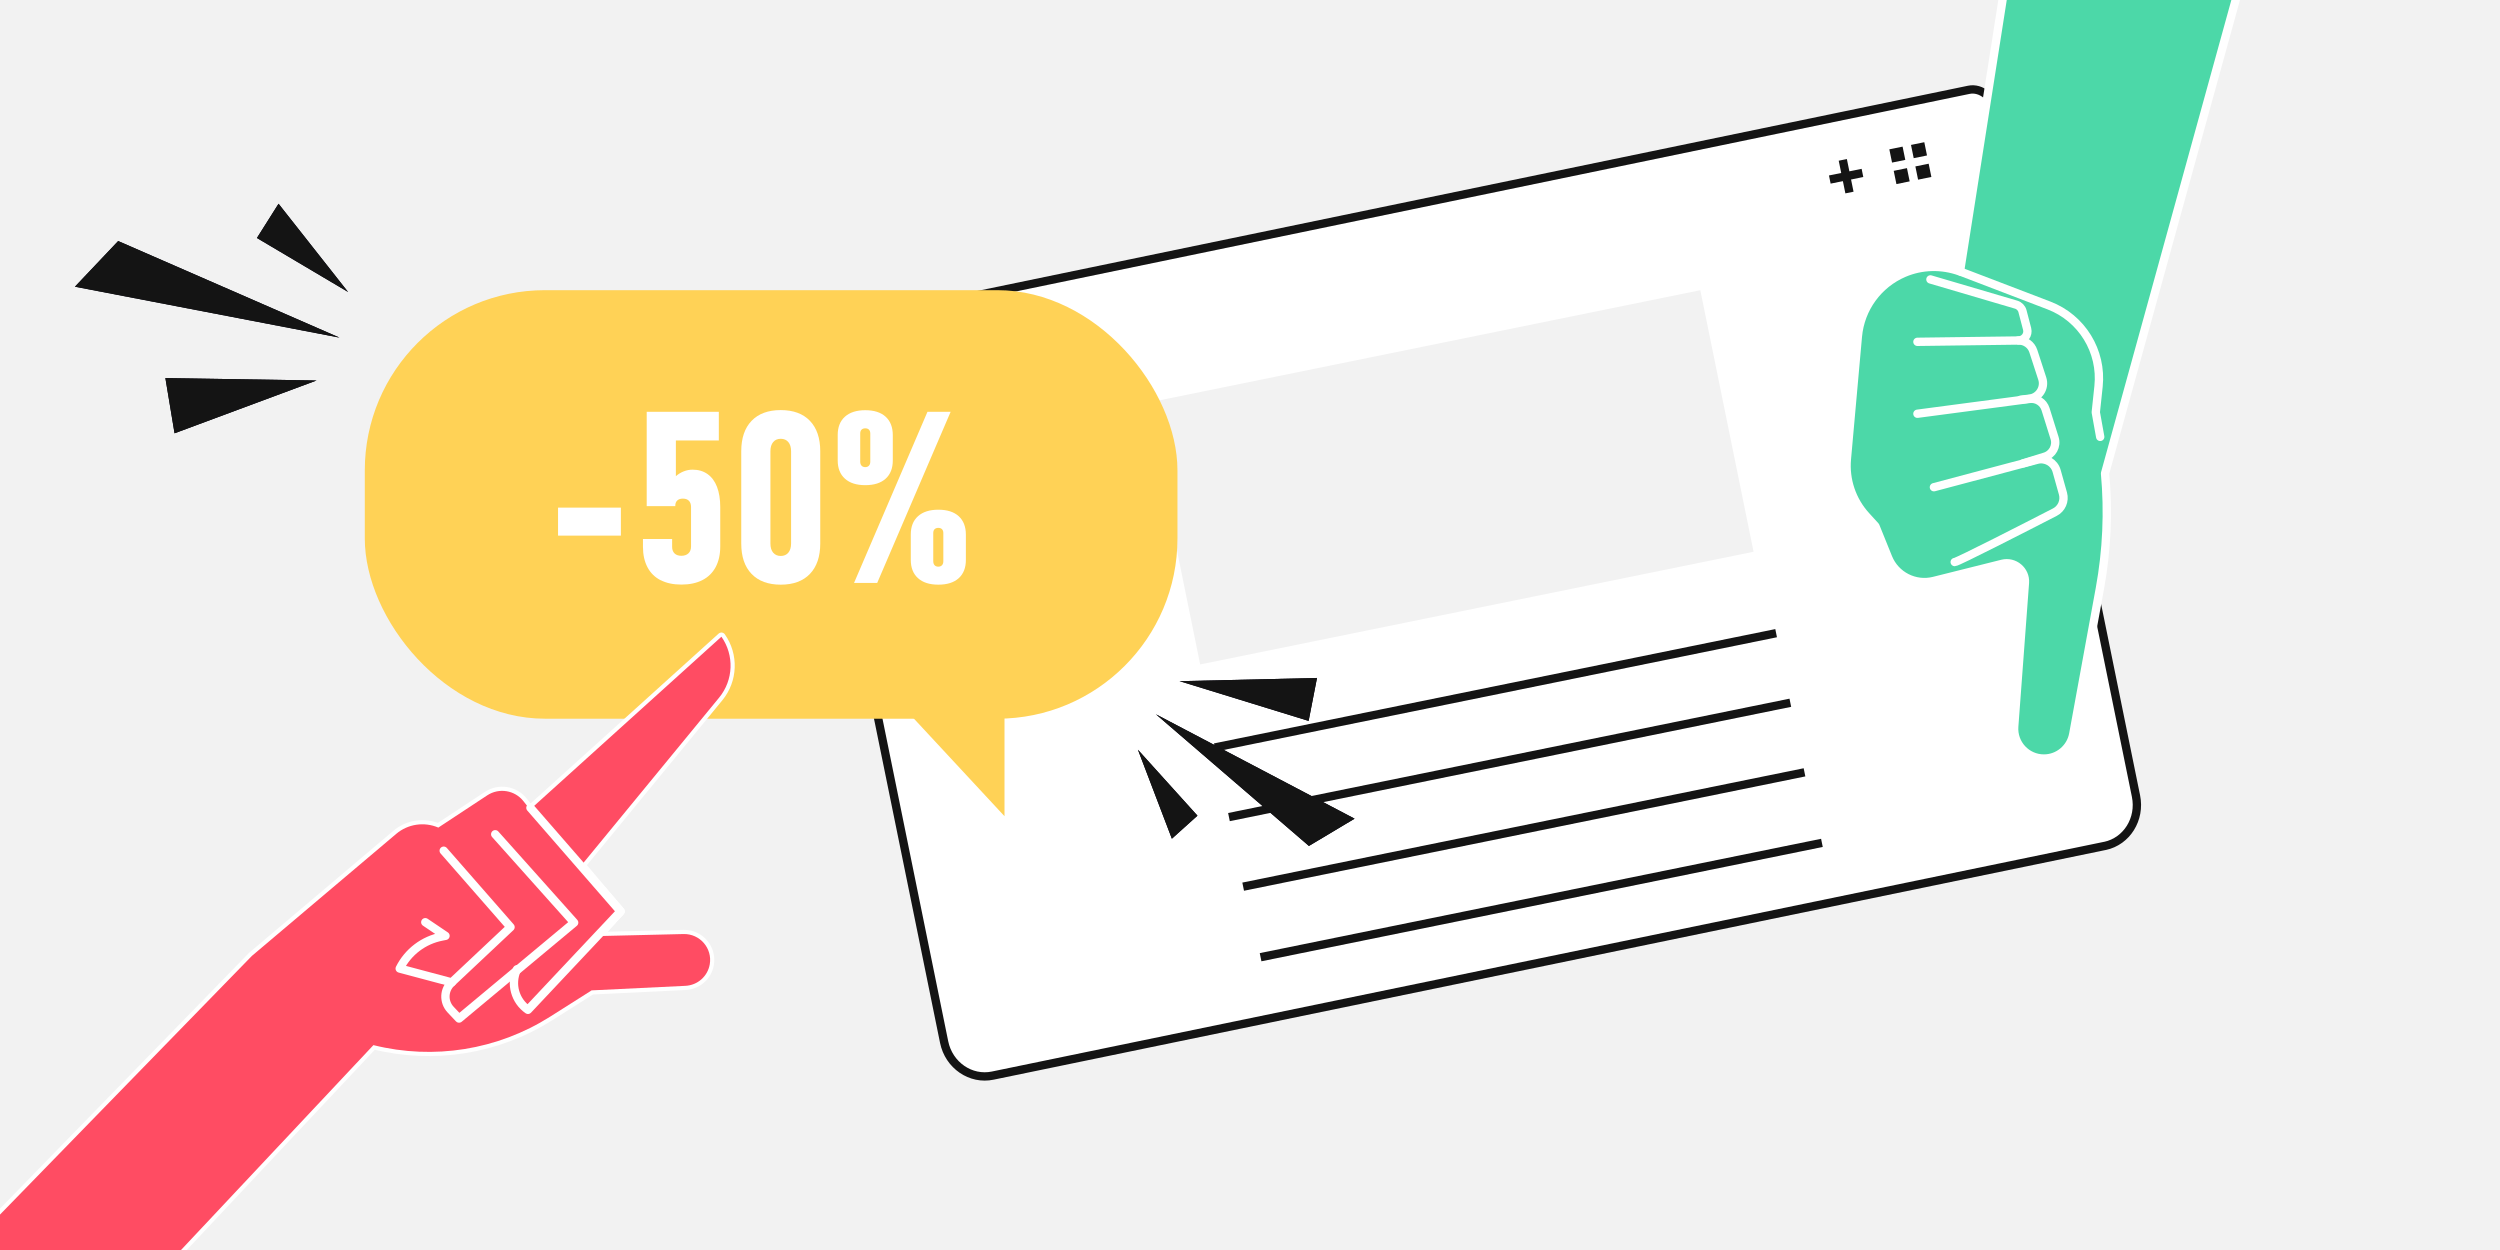 <?xml version="1.0" encoding="UTF-8"?>
<svg id="Ebene_2" data-name="Ebene 2" xmlns="http://www.w3.org/2000/svg" xmlns:xlink="http://www.w3.org/1999/xlink" viewBox="0 0 600 300">
  <defs>
    <clipPath id="clippath">
      <rect width="600" height="300" style="fill: none;"/>
    </clipPath>
    <clipPath id="clippath-1">
      <rect width="600" height="300" style="fill: none;"/>
    </clipPath>
  </defs>
  <g id="Layer_2" data-name="Layer 2">
    <g>
      <rect width="600" height="300" style="fill: #f2f2f2;"/>
      <g>
        <path d="M505.2,203.02c5.24-1.12,8.56-6.45,7.44-11.95l-33.43-164.04c-.74-3.62-3.73-6.08-6.68-5.48l-275.32,57.03c-2.95.6-4.75,4.03-4.01,7.65l33.39,163.86c1.13,5.57,6.38,9.18,11.69,8.05l266.92-55.13Z" style="fill: #fff; stroke: #141414; stroke-linecap: round; stroke-linejoin: round; stroke-width: 2px;"/>
        <g>
          <path d="M213.62,89.94c.38,1.89-.83,3.73-2.72,4.12-1.89.38-3.73-.83-4.12-2.72-.38-1.89.84-3.73,2.72-4.12,1.89-.38,3.73.84,4.12,2.72Z"/>
          <path d="M223.67,87.89c.38,1.89-.84,3.73-2.72,4.12-1.89.38-3.73-.83-4.11-2.72-.38-1.89.83-3.73,2.72-4.12,1.89-.38,3.73.84,4.12,2.72Z"/>
          <path d="M233.71,85.84c.38,1.89-.83,3.73-2.72,4.12-1.89.38-3.73-.83-4.12-2.72-.38-1.89.84-3.73,2.72-4.12,1.89-.38,3.73.84,4.11,2.72Z"/>
        </g>
        <g>
          <line x1="442.27" y1="38.37" x2="443.87" y2="46.21" style="fill: none; stroke: #141414; stroke-width: 2px;"/>
          <line x1="446.99" y1="41.5" x2="439.15" y2="43.09" style="fill: none; stroke: #141414; stroke-width: 2px;"/>
        </g>
        <g>
          <polygon points="456.62 35.19 453.44 35.84 454.09 39.02 457.27 38.37 456.62 35.19 456.62 35.19" style="fill: #141414;"/>
          <polygon points="457.67 40.35 454.49 41 455.14 44.18 458.32 43.53 457.67 40.35 457.67 40.35" style="fill: #141414;"/>
          <polygon points="461.83 34.13 458.64 34.78 459.29 37.96 462.48 37.31 461.83 34.13 461.83 34.13" style="fill: #141414;"/>
          <polygon points="462.88 39.29 459.69 39.94 460.34 43.12 463.53 42.47 462.88 39.29 462.88 39.29" style="fill: #141414;"/>
        </g>
      </g>
      <g style="clip-path: url(#clippath);">
        <g>
          <path d="M481.03-2.68l-10.63,67.84c-4.36-1.58-9.16-1.47-13.43.35h0c-6.22,2.65-10.47,8.5-11.08,15.23l-2.64,29.44c-.45,4.99,1.22,9.94,4.6,13.64l2.25,2.47,3.05,7.54c1.76,4.34,6.44,6.72,10.98,5.59l16.42-4.11c2.89-.72,5.65,1.6,5.43,4.57l-2.57,34.48c-.31,4.15,2.97,7.69,7.13,7.69h0c3.45,0,6.41-2.47,7.04-5.87l6.39-34.94c1.67-9.13,2.08-18.42,1.24-27.63L537.3-2.68l-3.59-.67c-17.43-3.26-35.33-3.03-52.68.67h0Z" style="fill: #4cd8a8; stroke: #fff; stroke-linecap: round; stroke-linejoin: round; stroke-width: 2px;"/>
          <path d="M504.05,104.85l-1.06-5.9.66-6.23c.89-8.42-4-16.38-11.91-19.41l-21.05-8.05" style="fill: none; stroke: #fff; stroke-linecap: round; stroke-linejoin: round; stroke-width: 2px;"/>
          <path d="M460.18,99.3l26.89-3.56c1.71-.23,3.34.81,3.86,2.46l2.17,6.94c.6,1.92-.51,3.95-2.45,4.49l-5.01,1.55" style="fill: none; stroke: #fff; stroke-linecap: round; stroke-linejoin: round; stroke-width: 2px;"/>
          <path d="M460.18,82.04l24.25-.32c1.62-.02,3.07,1.01,3.57,2.56l2.14,6.58c.73,2.25-.81,4.61-3.17,4.83l-2.01.24" style="fill: none; stroke: #fff; stroke-linecap: round; stroke-linejoin: round; stroke-width: 2px;"/>
          <path d="M469.13,134.89c.7,0,17.3-8.51,24.03-11.97,1.63-.84,2.44-2.7,1.95-4.47l-1.52-5.42c-.57-2.03-2.66-3.22-4.7-2.68l-24.75,6.58" style="fill: none; stroke: #fff; stroke-linecap: round; stroke-linejoin: round; stroke-width: 2px;"/>
          <path d="M463.3,67.06l20.58,6.06c.74.22,1.31.81,1.51,1.55l1.12,4.28c.36,1.37-.65,2.72-2.07,2.76h0" style="fill: none; stroke: #fff; stroke-linecap: round; stroke-linejoin: round; stroke-width: 2px;"/>
        </g>
      </g>
      <g>
        <line x1="426.27" y1="151.96" x2="291.55" y2="179.4" style="fill: none; stroke: #141414; stroke-width: 2px;"/>
        <line x1="429.68" y1="168.66" x2="294.95" y2="196.1" style="fill: none; stroke: #141414; stroke-width: 2px;"/>
        <line x1="433.08" y1="185.36" x2="298.36" y2="212.8" style="fill: none; stroke: #141414; stroke-width: 2px;"/>
      </g>
      <line x1="437.26" y1="202.29" x2="302.54" y2="229.73" style="fill: none; stroke: #141414; stroke-width: 2px;"/>
      <rect x="280.29" y="82.52" width="135.54" height="64.06" transform="translate(-15.86 71.76) rotate(-11.51)" style="fill: #f2f2f2;"/>
      <g style="clip-path: url(#clippath-1);">
        <g>
          <g>
            <rect x="87.55" y="69.64" width="195.04" height="102.85" rx="43.25" ry="43.25" style="fill: #ffd256;"/>
            <polygon points="241.08 142.6 241.08 195.89 196.47 147.84 241.08 142.6" style="fill: #ffd256;"/>
          </g>
          <g>
            <g>
              <polygon points="277.41 171.42 314.14 203.03 325.1 196.48 277.41 171.42" style="fill: #080717;"/>
              <polygon points="283.1 163.48 314.07 173.02 316.08 162.71 283.1 163.48" style="fill: #080717;"/>
              <polygon points="273.1 179.93 281.25 201.29 287.39 195.76 273.1 179.93" style="fill: #080717;"/>
            </g>
            <g>
              <polygon points="277.41 171.42 314.14 203.03 325.1 196.48 277.41 171.42" style="fill: #141414;"/>
              <polygon points="283.1 163.48 314.07 173.02 316.08 162.71 283.1 163.48" style="fill: #141414;"/>
              <polygon points="273.1 179.93 281.25 201.29 287.39 195.76 273.1 179.93" style="fill: #141414;"/>
            </g>
          </g>
          <g>
            <g>
              <polygon points="81.48 81.03 28.36 57.85 17.98 68.81 81.48 81.03" style="fill: #080717;"/>
              <polygon points="75.96 91.32 39.69 90.73 41.89 103.99 75.96 91.32" style="fill: #080717;"/>
              <polygon points="83.54 70.08 66.85 48.9 61.66 57.12 83.54 70.08" style="fill: #080717;"/>
            </g>
            <g>
              <polygon points="81.48 81.03 28.36 57.85 17.98 68.81 81.48 81.03" style="fill: #141414;"/>
              <polygon points="75.96 91.32 39.69 90.73 41.89 103.99 75.96 91.32" style="fill: #141414;"/>
              <polygon points="83.54 70.08 66.85 48.9 61.66 57.12 83.54 70.08" style="fill: #141414;"/>
            </g>
          </g>
          <g>
            <g>
              <path d="M60.45,229.42l34.64-29.29c2.81-2.38,6.73-2.96,10.11-1.51h0l11.74-7.74c2.83-1.86,6.61-1.25,8.7,1.42l1.57,2,45.93-41.49h0c3.12,4.44,2.9,10.42-.55,14.62l-33.03,40.21,9.37,11.09-5.38,5.93,20.51-.49c3.92-.09,6.95,3.42,6.28,7.28h0c-.5,2.87-2.92,5.01-5.83,5.15l-22.52,1.09-9.94,6.3c-12.61,7.99-27.94,10.46-42.43,6.84h0L10.43,335.16c-9.86,13.84-31.38,9.98-35.82-6.43l-2.36-8.73,88.2-90.58Z" style="fill: #fff; stroke: #fff; stroke-linecap: round; stroke-linejoin: round; stroke-width: 2px;"/>
              <path d="M106.49,204.17l16.04,18.34-14.11,13.27-12.49-3.33h0c2-4,5.74-6.84,10.13-7.68l.86-.17-4.85-3.27" style="fill: none; stroke: #fff; stroke-linecap: round; stroke-linejoin: round; stroke-width: 2px;"/>
              <path d="M118.85,200.22l18.95,21.21-27.63,23.02-2.02-2.14c-1.77-1.87-1.64-4.84.29-6.54h0" style="fill: none; stroke: #fff; stroke-linecap: round; stroke-linejoin: round; stroke-width: 2px;"/>
              <path d="M127.3,193.87l21.63,24.86-22.22,23.63h0c-3.1-2.15-4.22-6.2-2.67-9.64l.04-.09" style="fill: none; stroke: #fff; stroke-linecap: round; stroke-linejoin: round; stroke-width: 2px;"/>
            </g>
            <g>
              <path d="M60.45,229.42l34.64-29.29c2.81-2.38,6.73-2.96,10.11-1.51h0l11.74-7.74c2.83-1.86,6.61-1.25,8.7,1.42l1.57,2,45.93-41.49h0c3.12,4.44,2.9,10.42-.55,14.62l-33.03,40.21,9.37,11.09-5.38,5.93,20.51-.49c3.92-.09,6.95,3.42,6.28,7.28h0c-.5,2.87-2.92,5.01-5.83,5.15l-22.52,1.09-9.94,6.3c-12.61,7.99-27.94,10.46-42.43,6.84h0L10.43,335.16c-9.86,13.84-31.38,9.98-35.82-6.43l-2.36-8.73,88.2-90.58Z" style="fill: #ff4c63;"/>
              <path d="M106.49,204.17l16.04,18.34-14.11,13.27-12.49-3.33h0c2-4,5.74-6.84,10.13-7.68l.86-.17-4.85-3.27" style="fill: #ff4c63;"/>
              <path d="M118.85,200.22l18.95,21.21-27.63,23.02-2.02-2.14c-1.77-1.87-1.64-4.84.29-6.54h0" style="fill: #ff4c63;"/>
              <path d="M127.3,193.87l21.63,24.86-22.22,23.63h0c-3.1-2.15-4.22-6.2-2.67-9.64l.04-.09" style="fill: #ff4c63;"/>
            </g>
          </g>
        </g>
      </g>
      <g>
        <path d="M149.01,121.83v6.72h-15.08v-6.72h15.08Z" style="fill: #fff;"/>
        <path d="M158.56,139.26c-1.38-.71-2.44-1.74-3.16-3.11s-1.09-3-1.09-4.9v-1.89h7v1.89c0,.68.2,1.2.59,1.58s.94.56,1.64.56,1.28-.2,1.69-.59.62-.94.62-1.64v-9.49c0-.64-.17-1.13-.51-1.48s-.82-.52-1.44-.52-1.06.16-1.38.47-.47.76-.45,1.34h-6.86v-22.65h17.31v6.89h-10.31v8.56c.58-.51,1.22-.89,1.91-1.16s1.39-.4,2.1-.4c1.39,0,2.59.35,3.59,1.06s1.76,1.73,2.27,3.06.78,2.95.78,4.83v9.49c0,1.92-.37,3.57-1.1,4.94s-1.8,2.42-3.19,3.13-3.07,1.07-5.03,1.07-3.6-.35-4.98-1.06Z" style="fill: #fff;"/>
        <path d="M180.38,137.74c-1.66-1.72-2.48-4.16-2.48-7.3v-22.14c0-3.14.83-5.58,2.48-7.3s3.99-2.58,7-2.58,5.35.86,7,2.58,2.48,4.16,2.48,7.3v22.14c0,3.14-.83,5.58-2.48,7.3s-3.99,2.58-7,2.58-5.35-.86-7-2.58ZM189.2,132.64c.44-.53.66-1.26.66-2.2v-22.14c0-.94-.22-1.68-.66-2.2s-1.05-.79-1.82-.79-1.38.26-1.82.79-.66,1.26-.66,2.2v22.14c0,.94.22,1.68.66,2.2s1.05.79,1.82.79,1.38-.26,1.82-.79Z" style="fill: #fff;"/>
        <path d="M202.77,114.87c-1.15-1.04-1.72-2.5-1.72-4.36v-6.13c0-1.86.57-3.32,1.72-4.36s2.78-1.57,4.89-1.57,3.76.52,4.9,1.57,1.71,2.52,1.71,4.42v6.07c0,1.88-.57,3.34-1.72,4.38s-2.78,1.55-4.89,1.55-3.74-.52-4.89-1.57ZM222.59,98.84h5.56l-17.62,41.06h-5.56l17.62-41.06ZM208.55,111.76c.22-.24.32-.56.32-.97v-6.75c0-.4-.11-.7-.32-.92s-.51-.32-.89-.32-.67.11-.89.32-.32.53-.32.95v6.72c0,.41.11.74.32.97s.51.35.89.35.67-.12.89-.35ZM220.31,138.75c-1.15-1.04-1.72-2.5-1.72-4.36v-6.13c0-1.86.57-3.32,1.72-4.36s2.78-1.57,4.89-1.57,3.76.52,4.9,1.57,1.71,2.52,1.71,4.42v6.07c0,1.88-.57,3.34-1.72,4.38s-2.78,1.55-4.89,1.55-3.74-.52-4.89-1.57ZM226.08,135.65c.22-.24.32-.56.32-.97v-6.75c0-.4-.11-.7-.32-.92s-.51-.32-.89-.32-.67.11-.89.32-.32.53-.32.95v6.72c0,.41.11.74.32.97s.51.35.89.35.67-.12.89-.35Z" style="fill: #fff;"/>
      </g>
      <path d="M106.49,204.17l16.04,18.34-14.11,13.27-12.49-3.33h0c2-4,5.74-6.84,10.13-7.68l.86-.17-4.85-3.27" style="fill: none; stroke: #fff; stroke-linecap: round; stroke-linejoin: round; stroke-width: 2px;"/>
      <path d="M118.85,200.22l18.95,21.21-27.63,23.02-2.02-2.14c-1.77-1.87-1.64-4.84.29-6.54h0" style="fill: none; stroke: #fff; stroke-linecap: round; stroke-linejoin: round; stroke-width: 2px;"/>
      <path d="M127.3,193.87l21.63,24.86-22.22,23.63h0c-3.1-2.15-4.22-6.2-2.67-9.64l.04-.09" style="fill: none; stroke: #fff; stroke-linecap: round; stroke-linejoin: round; stroke-width: 2px;"/>
    </g>
  </g>
</svg>